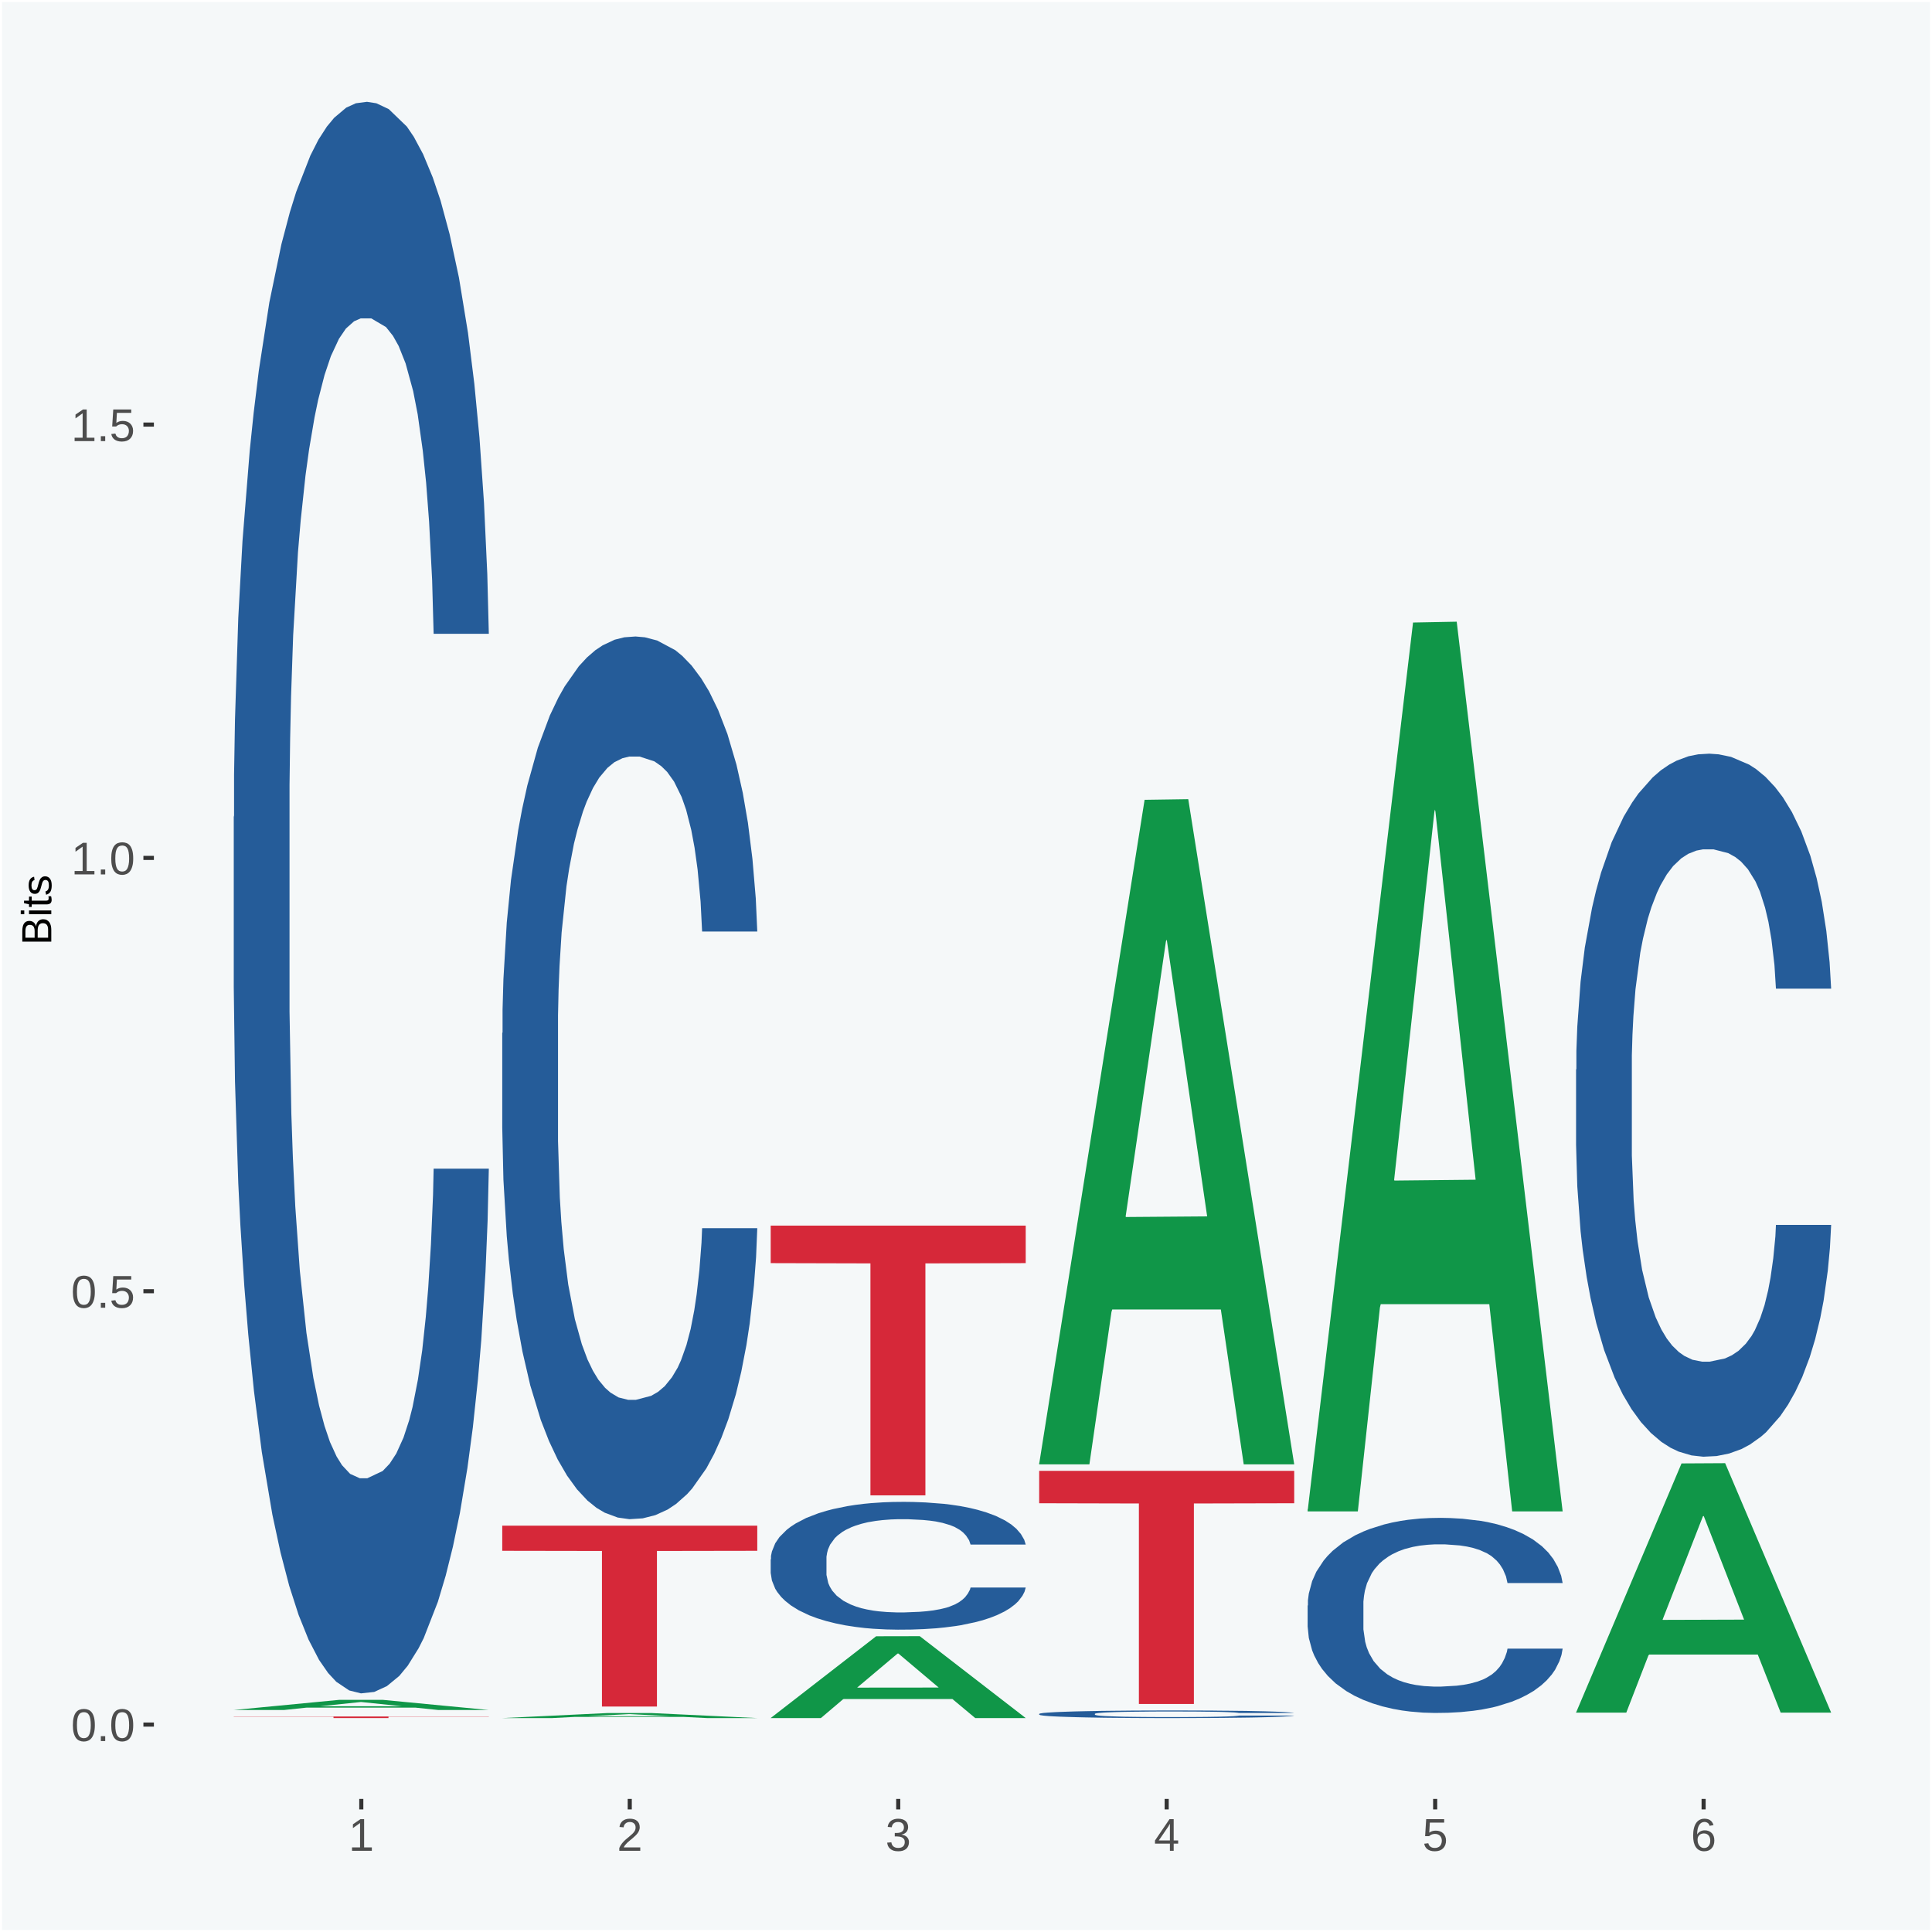 <?xml version="1.0" encoding="UTF-8"?>
<svg xmlns="http://www.w3.org/2000/svg" xmlns:xlink="http://www.w3.org/1999/xlink" width="504pt" height="504pt" viewBox="0 0 504 504" version="1.1">
<defs>
<g>
<symbol overflow="visible" id="glyph0-0">
<path style="stroke:none;" d="M 0.406 0 L 0.406 -8 L 3.594 -8 L 3.594 0 Z M 0.797 -0.406 L 3.188 -0.406 L 3.188 -7.594 L 0.797 -7.594 Z M 0.797 -0.406 "/>
</symbol>
<symbol overflow="visible" id="glyph0-1">
<path style="stroke:none;" d="M 6.203 -4.125 C 6.203 -3.332 6.125 -2.664 5.969 -2.125 C 5.82 -1.582 5.617 -1.145 5.359 -0.812 C 5.098 -0.477 4.789 -0.238 4.438 -0.094 C 4.094 0.051 3.723 0.125 3.328 0.125 C 2.922 0.125 2.539 0.051 2.188 -0.094 C 1.844 -0.238 1.539 -0.477 1.281 -0.812 C 1.031 -1.145 0.832 -1.582 0.688 -2.125 C 0.539 -2.664 0.469 -3.332 0.469 -4.125 C 0.469 -4.957 0.539 -5.645 0.688 -6.188 C 0.832 -6.738 1.035 -7.176 1.297 -7.5 C 1.555 -7.82 1.859 -8.047 2.203 -8.172 C 2.555 -8.305 2.941 -8.375 3.359 -8.375 C 3.754 -8.375 4.125 -8.305 4.469 -8.172 C 4.812 -8.047 5.113 -7.82 5.375 -7.5 C 5.633 -7.176 5.836 -6.738 5.984 -6.188 C 6.129 -5.645 6.203 -4.957 6.203 -4.125 Z M 5.141 -4.125 C 5.141 -4.781 5.098 -5.328 5.016 -5.766 C 4.941 -6.203 4.828 -6.551 4.672 -6.812 C 4.516 -7.07 4.328 -7.254 4.109 -7.359 C 3.891 -7.473 3.641 -7.531 3.359 -7.531 C 3.055 -7.531 2.789 -7.473 2.562 -7.359 C 2.344 -7.254 2.156 -7.07 2 -6.812 C 1.844 -6.551 1.723 -6.203 1.641 -5.766 C 1.566 -5.328 1.531 -4.781 1.531 -4.125 C 1.531 -3.5 1.57 -2.969 1.656 -2.531 C 1.738 -2.094 1.852 -1.742 2 -1.484 C 2.156 -1.223 2.344 -1.035 2.562 -0.922 C 2.789 -0.805 3.047 -0.75 3.328 -0.75 C 3.609 -0.75 3.859 -0.805 4.078 -0.922 C 4.305 -1.035 4.492 -1.223 4.641 -1.484 C 4.797 -1.742 4.914 -2.094 5 -2.531 C 5.094 -2.969 5.141 -3.5 5.141 -4.125 Z M 5.141 -4.125 "/>
</symbol>
<symbol overflow="visible" id="glyph0-2">
<path style="stroke:none;" d="M 1.094 0 L 1.094 -1.281 L 2.234 -1.281 L 2.234 0 Z M 1.094 0 "/>
</symbol>
<symbol overflow="visible" id="glyph0-3">
<path style="stroke:none;" d="M 6.172 -2.688 C 6.172 -2.27 6.109 -1.891 5.984 -1.547 C 5.859 -1.203 5.672 -0.906 5.422 -0.656 C 5.18 -0.414 4.879 -0.223 4.516 -0.078 C 4.148 0.055 3.723 0.125 3.234 0.125 C 2.805 0.125 2.43 0.07 2.109 -0.031 C 1.785 -0.133 1.508 -0.273 1.281 -0.453 C 1.062 -0.629 0.883 -0.836 0.75 -1.078 C 0.625 -1.316 0.535 -1.57 0.484 -1.844 L 1.547 -1.969 C 1.586 -1.812 1.645 -1.66 1.719 -1.516 C 1.801 -1.367 1.91 -1.238 2.047 -1.125 C 2.18 -1.008 2.348 -0.914 2.547 -0.844 C 2.742 -0.781 2.984 -0.75 3.266 -0.75 C 3.535 -0.75 3.781 -0.789 4 -0.875 C 4.227 -0.957 4.422 -1.078 4.578 -1.234 C 4.734 -1.398 4.852 -1.602 4.938 -1.844 C 5.031 -2.082 5.078 -2.359 5.078 -2.672 C 5.078 -2.922 5.035 -3.148 4.953 -3.359 C 4.867 -3.578 4.75 -3.766 4.594 -3.922 C 4.445 -4.078 4.258 -4.195 4.031 -4.281 C 3.812 -4.363 3.562 -4.406 3.281 -4.406 C 3.113 -4.406 2.953 -4.391 2.797 -4.359 C 2.648 -4.328 2.516 -4.285 2.391 -4.234 C 2.266 -4.18 2.148 -4.117 2.047 -4.047 C 1.941 -3.973 1.844 -3.895 1.75 -3.812 L 0.719 -3.812 L 1 -8.25 L 5.688 -8.25 L 5.688 -7.359 L 1.953 -7.359 L 1.797 -4.734 C 1.984 -4.879 2.219 -5.004 2.5 -5.109 C 2.781 -5.211 3.113 -5.266 3.5 -5.266 C 3.914 -5.266 4.285 -5.203 4.609 -5.078 C 4.941 -4.953 5.223 -4.773 5.453 -4.547 C 5.68 -4.316 5.859 -4.047 5.984 -3.734 C 6.109 -3.422 6.172 -3.07 6.172 -2.688 Z M 6.172 -2.688 "/>
</symbol>
<symbol overflow="visible" id="glyph0-4">
<path style="stroke:none;" d="M 0.922 0 L 0.922 -0.891 L 3.016 -0.891 L 3.016 -7.25 L 1.156 -5.922 L 1.156 -6.922 L 3.109 -8.25 L 4.078 -8.25 L 4.078 -0.891 L 6.094 -0.891 L 6.094 0 Z M 0.922 0 "/>
</symbol>
<symbol overflow="visible" id="glyph0-5">
<path style="stroke:none;" d="M 0.609 0 L 0.609 -0.75 C 0.805 -1.207 1.047 -1.609 1.328 -1.953 C 1.617 -2.305 1.922 -2.625 2.234 -2.906 C 2.555 -3.188 2.867 -3.445 3.172 -3.688 C 3.484 -3.938 3.766 -4.18 4.016 -4.422 C 4.266 -4.66 4.469 -4.91 4.625 -5.172 C 4.781 -5.441 4.859 -5.742 4.859 -6.078 C 4.859 -6.316 4.82 -6.523 4.75 -6.703 C 4.676 -6.879 4.57 -7.023 4.438 -7.141 C 4.312 -7.266 4.156 -7.359 3.969 -7.422 C 3.781 -7.484 3.578 -7.516 3.359 -7.516 C 3.141 -7.516 2.938 -7.484 2.75 -7.422 C 2.57 -7.367 2.41 -7.281 2.266 -7.156 C 2.117 -7.039 2 -6.895 1.906 -6.719 C 1.812 -6.551 1.754 -6.352 1.734 -6.125 L 0.656 -6.219 C 0.688 -6.508 0.766 -6.785 0.891 -7.047 C 1.023 -7.316 1.203 -7.551 1.422 -7.75 C 1.648 -7.945 1.922 -8.098 2.234 -8.203 C 2.555 -8.316 2.93 -8.375 3.359 -8.375 C 3.766 -8.375 4.125 -8.328 4.438 -8.234 C 4.758 -8.141 5.031 -7.992 5.25 -7.797 C 5.477 -7.609 5.648 -7.375 5.766 -7.094 C 5.879 -6.812 5.938 -6.488 5.938 -6.125 C 5.938 -5.844 5.883 -5.578 5.781 -5.328 C 5.688 -5.078 5.555 -4.836 5.391 -4.609 C 5.223 -4.379 5.031 -4.16 4.812 -3.953 C 4.594 -3.742 4.363 -3.535 4.125 -3.328 C 3.895 -3.129 3.656 -2.93 3.406 -2.734 C 3.164 -2.535 2.938 -2.336 2.719 -2.141 C 2.508 -1.941 2.32 -1.738 2.156 -1.531 C 1.988 -1.332 1.859 -1.117 1.766 -0.891 L 6.078 -0.891 L 6.078 0 Z M 0.609 0 "/>
</symbol>
<symbol overflow="visible" id="glyph0-6">
<path style="stroke:none;" d="M 6.141 -2.281 C 6.141 -1.906 6.078 -1.566 5.953 -1.266 C 5.836 -0.973 5.66 -0.723 5.422 -0.516 C 5.18 -0.305 4.883 -0.145 4.531 -0.031 C 4.188 0.07 3.789 0.125 3.344 0.125 C 2.832 0.125 2.398 0.062 2.047 -0.062 C 1.703 -0.195 1.414 -0.367 1.188 -0.578 C 0.957 -0.785 0.785 -1.02 0.672 -1.281 C 0.566 -1.551 0.492 -1.832 0.453 -2.125 L 1.547 -2.219 C 1.578 -2 1.633 -1.801 1.719 -1.625 C 1.801 -1.445 1.914 -1.289 2.062 -1.156 C 2.207 -1.031 2.383 -0.93 2.594 -0.859 C 2.801 -0.785 3.051 -0.75 3.344 -0.75 C 3.875 -0.75 4.289 -0.879 4.594 -1.141 C 4.895 -1.41 5.047 -1.801 5.047 -2.312 C 5.047 -2.613 4.977 -2.859 4.844 -3.047 C 4.707 -3.234 4.539 -3.379 4.344 -3.484 C 4.145 -3.586 3.926 -3.656 3.688 -3.688 C 3.445 -3.727 3.227 -3.75 3.031 -3.75 L 2.438 -3.75 L 2.438 -4.656 L 3.016 -4.656 C 3.211 -4.656 3.414 -4.676 3.625 -4.719 C 3.844 -4.758 4.039 -4.832 4.219 -4.938 C 4.395 -5.051 4.539 -5.195 4.656 -5.375 C 4.77 -5.562 4.828 -5.797 4.828 -6.078 C 4.828 -6.523 4.695 -6.875 4.438 -7.125 C 4.188 -7.383 3.801 -7.516 3.281 -7.516 C 2.82 -7.516 2.445 -7.395 2.156 -7.156 C 1.875 -6.914 1.707 -6.578 1.656 -6.141 L 0.594 -6.234 C 0.633 -6.598 0.734 -6.91 0.891 -7.172 C 1.047 -7.441 1.242 -7.664 1.484 -7.844 C 1.734 -8.02 2.008 -8.148 2.312 -8.234 C 2.625 -8.328 2.953 -8.375 3.297 -8.375 C 3.754 -8.375 4.148 -8.316 4.484 -8.203 C 4.816 -8.086 5.086 -7.93 5.297 -7.734 C 5.516 -7.535 5.672 -7.301 5.766 -7.031 C 5.867 -6.77 5.922 -6.488 5.922 -6.188 C 5.922 -5.945 5.883 -5.723 5.812 -5.516 C 5.75 -5.305 5.645 -5.113 5.5 -4.938 C 5.363 -4.77 5.188 -4.625 4.969 -4.5 C 4.75 -4.383 4.488 -4.297 4.188 -4.234 L 4.188 -4.219 C 4.52 -4.176 4.805 -4.098 5.047 -3.984 C 5.297 -3.867 5.5 -3.723 5.656 -3.547 C 5.82 -3.379 5.941 -3.188 6.016 -2.969 C 6.098 -2.75 6.141 -2.52 6.141 -2.281 Z M 6.141 -2.281 "/>
</symbol>
<symbol overflow="visible" id="glyph0-7">
<path style="stroke:none;" d="M 5.156 -1.875 L 5.156 0 L 4.172 0 L 4.172 -1.875 L 0.281 -1.875 L 0.281 -2.688 L 4.062 -8.25 L 5.156 -8.25 L 5.156 -2.703 L 6.328 -2.703 L 6.328 -1.875 Z M 4.172 -7.062 C 4.16 -7.039 4.141 -7.004 4.109 -6.953 C 4.078 -6.898 4.039 -6.836 4 -6.766 C 3.957 -6.691 3.914 -6.617 3.875 -6.547 C 3.844 -6.473 3.812 -6.414 3.781 -6.375 L 1.656 -3.25 C 1.633 -3.219 1.602 -3.176 1.562 -3.125 C 1.531 -3.07 1.492 -3.02 1.453 -2.969 C 1.422 -2.914 1.383 -2.863 1.344 -2.812 C 1.301 -2.77 1.27 -2.734 1.25 -2.703 L 4.172 -2.703 Z M 4.172 -7.062 "/>
</symbol>
<symbol overflow="visible" id="glyph0-8">
<path style="stroke:none;" d="M 6.141 -2.703 C 6.141 -2.285 6.082 -1.906 5.969 -1.562 C 5.852 -1.219 5.68 -0.922 5.453 -0.672 C 5.234 -0.422 4.957 -0.223 4.625 -0.078 C 4.289 0.055 3.91 0.125 3.484 0.125 C 3.004 0.125 2.582 0.031 2.219 -0.156 C 1.863 -0.344 1.566 -0.609 1.328 -0.953 C 1.086 -1.297 0.906 -1.719 0.781 -2.219 C 0.664 -2.727 0.609 -3.301 0.609 -3.938 C 0.609 -4.676 0.676 -5.32 0.812 -5.875 C 0.945 -6.426 1.141 -6.883 1.391 -7.25 C 1.648 -7.625 1.961 -7.906 2.328 -8.094 C 2.691 -8.281 3.102 -8.375 3.562 -8.375 C 3.844 -8.375 4.102 -8.344 4.344 -8.281 C 4.594 -8.227 4.816 -8.133 5.016 -8 C 5.223 -7.875 5.398 -7.703 5.547 -7.484 C 5.703 -7.273 5.828 -7.016 5.922 -6.703 L 4.906 -6.516 C 4.801 -6.867 4.629 -7.125 4.391 -7.281 C 4.148 -7.445 3.867 -7.531 3.547 -7.531 C 3.266 -7.531 3.004 -7.457 2.766 -7.312 C 2.535 -7.176 2.336 -6.973 2.172 -6.703 C 2.004 -6.43 1.875 -6.086 1.781 -5.672 C 1.695 -5.266 1.656 -4.789 1.656 -4.25 C 1.852 -4.602 2.125 -4.875 2.469 -5.062 C 2.812 -5.25 3.207 -5.344 3.656 -5.344 C 4.031 -5.344 4.367 -5.281 4.672 -5.156 C 4.984 -5.031 5.25 -4.852 5.469 -4.625 C 5.688 -4.406 5.852 -4.129 5.969 -3.797 C 6.082 -3.473 6.141 -3.109 6.141 -2.703 Z M 5.078 -2.656 C 5.078 -2.938 5.039 -3.191 4.969 -3.422 C 4.895 -3.66 4.785 -3.859 4.641 -4.016 C 4.504 -4.18 4.332 -4.305 4.125 -4.391 C 3.926 -4.484 3.688 -4.531 3.406 -4.531 C 3.219 -4.531 3.023 -4.5 2.828 -4.438 C 2.629 -4.383 2.453 -4.289 2.297 -4.156 C 2.141 -4.031 2.008 -3.863 1.906 -3.656 C 1.812 -3.457 1.766 -3.207 1.766 -2.906 C 1.766 -2.602 1.801 -2.316 1.875 -2.047 C 1.957 -1.785 2.07 -1.555 2.219 -1.359 C 2.363 -1.172 2.539 -1.02 2.75 -0.906 C 2.957 -0.789 3.191 -0.734 3.453 -0.734 C 3.703 -0.734 3.926 -0.773 4.125 -0.859 C 4.332 -0.953 4.504 -1.082 4.641 -1.25 C 4.785 -1.414 4.895 -1.613 4.969 -1.844 C 5.039 -2.082 5.078 -2.352 5.078 -2.656 Z M 5.078 -2.656 "/>
</symbol>
<symbol overflow="visible" id="glyph1-0">
<path style="stroke:none;" d="M 0 -0.359 L -7.328 -0.359 L -7.328 -3.281 L 0 -3.281 Z M -0.359 -0.734 L -0.359 -2.922 L -6.969 -2.922 L -6.969 -0.734 Z M -0.359 -0.734 "/>
</symbol>
<symbol overflow="visible" id="glyph1-1">
<path style="stroke:none;" d="M -2.125 -6.75 C -1.75 -6.75 -1.426 -6.676 -1.156 -6.531 C -0.883 -6.383 -0.66 -6.18 -0.484 -5.922 C -0.316 -5.672 -0.191 -5.375 -0.109 -5.031 C -0.035 -4.695 0 -4.344 0 -3.969 L 0 -0.906 L -7.562 -0.906 L -7.562 -3.656 C -7.562 -4.07 -7.523 -4.441 -7.453 -4.766 C -7.391 -5.098 -7.281 -5.379 -7.125 -5.609 C -6.977 -5.836 -6.789 -6.008 -6.562 -6.125 C -6.332 -6.25 -6.055 -6.312 -5.734 -6.312 C -5.523 -6.312 -5.328 -6.281 -5.141 -6.219 C -4.953 -6.164 -4.781 -6.078 -4.625 -5.953 C -4.477 -5.836 -4.348 -5.688 -4.234 -5.5 C -4.129 -5.32 -4.047 -5.113 -3.984 -4.875 C -3.953 -5.176 -3.883 -5.441 -3.781 -5.672 C -3.676 -5.91 -3.539 -6.109 -3.375 -6.266 C -3.219 -6.43 -3.031 -6.551 -2.812 -6.625 C -2.602 -6.707 -2.375 -6.75 -2.125 -6.75 Z M -5.609 -5.281 C -6.016 -5.281 -6.305 -5.141 -6.484 -4.859 C -6.66 -4.586 -6.75 -4.188 -6.75 -3.656 L -6.75 -1.922 L -4.344 -1.922 L -4.344 -3.656 C -4.344 -3.957 -4.375 -4.211 -4.438 -4.422 C -4.5 -4.629 -4.582 -4.797 -4.688 -4.922 C -4.801 -5.047 -4.93 -5.133 -5.078 -5.188 C -5.234 -5.25 -5.41 -5.281 -5.609 -5.281 Z M -2.219 -5.719 C -2.457 -5.719 -2.66 -5.672 -2.828 -5.578 C -2.992 -5.492 -3.129 -5.367 -3.234 -5.203 C -3.348 -5.047 -3.426 -4.848 -3.469 -4.609 C -3.52 -4.379 -3.547 -4.125 -3.547 -3.844 L -3.547 -1.922 L -0.828 -1.922 L -0.828 -3.922 C -0.828 -4.18 -0.848 -4.422 -0.891 -4.641 C -0.93 -4.859 -1.004 -5.047 -1.109 -5.203 C -1.211 -5.367 -1.352 -5.492 -1.531 -5.578 C -1.719 -5.672 -1.945 -5.719 -2.219 -5.719 Z M -2.219 -5.719 "/>
</symbol>
<symbol overflow="visible" id="glyph1-2">
<path style="stroke:none;" d="M -7.047 -0.734 L -7.969 -0.734 L -7.969 -1.703 L -7.047 -1.703 Z M 0 -0.734 L -5.812 -0.734 L -5.812 -1.703 L 0 -1.703 Z M 0 -0.734 "/>
</symbol>
<symbol overflow="visible" id="glyph1-3">
<path style="stroke:none;" d="M -0.047 -2.969 C -0.004 -2.82 0.023 -2.672 0.047 -2.516 C 0.078 -2.367 0.094 -2.195 0.094 -2 C 0.094 -1.227 -0.348 -0.844 -1.234 -0.844 L -5.109 -0.844 L -5.109 -0.172 L -5.812 -0.172 L -5.812 -0.875 L -7.109 -1.156 L -7.109 -1.812 L -5.812 -1.812 L -5.812 -2.875 L -5.109 -2.875 L -5.109 -1.812 L -1.438 -1.812 C -1.156 -1.812 -0.957 -1.852 -0.844 -1.938 C -0.738 -2.031 -0.688 -2.191 -0.688 -2.422 C -0.688 -2.516 -0.691 -2.602 -0.703 -2.688 C -0.711 -2.77 -0.727 -2.863 -0.75 -2.969 Z M -0.047 -2.969 "/>
</symbol>
<symbol overflow="visible" id="glyph1-4">
<path style="stroke:none;" d="M -1.609 -5.109 C -1.336 -5.109 -1.094 -5.051 -0.875 -4.938 C -0.664 -4.832 -0.488 -4.68 -0.344 -4.484 C -0.195 -4.285 -0.082 -4.039 0 -3.75 C 0.07 -3.457 0.109 -3.125 0.109 -2.75 C 0.109 -2.406 0.082 -2.098 0.031 -1.828 C -0.02 -1.555 -0.102 -1.316 -0.219 -1.109 C -0.332 -0.91 -0.484 -0.742 -0.672 -0.609 C -0.859 -0.473 -1.086 -0.375 -1.359 -0.312 L -1.531 -1.156 C -1.219 -1.238 -0.988 -1.41 -0.844 -1.672 C -0.695 -1.93 -0.625 -2.289 -0.625 -2.75 C -0.625 -2.957 -0.641 -3.145 -0.672 -3.312 C -0.703 -3.488 -0.75 -3.641 -0.812 -3.766 C -0.883 -3.891 -0.977 -3.984 -1.094 -4.047 C -1.207 -4.117 -1.352 -4.156 -1.531 -4.156 C -1.707 -4.156 -1.848 -4.113 -1.953 -4.031 C -2.066 -3.957 -2.16 -3.844 -2.234 -3.688 C -2.316 -3.539 -2.383 -3.363 -2.438 -3.156 C -2.5 -2.945 -2.562 -2.719 -2.625 -2.469 C -2.688 -2.238 -2.754 -2.008 -2.828 -1.781 C -2.898 -1.551 -3 -1.344 -3.125 -1.156 C -3.25 -0.969 -3.398 -0.816 -3.578 -0.703 C -3.766 -0.586 -4 -0.531 -4.281 -0.531 C -4.812 -0.531 -5.211 -0.719 -5.484 -1.094 C -5.766 -1.477 -5.906 -2.031 -5.906 -2.75 C -5.906 -3.395 -5.789 -3.906 -5.562 -4.281 C -5.332 -4.656 -4.973 -4.895 -4.484 -5 L -4.375 -4.125 C -4.52 -4.094 -4.645 -4.035 -4.75 -3.953 C -4.852 -3.867 -4.938 -3.766 -5 -3.641 C -5.062 -3.516 -5.102 -3.375 -5.125 -3.219 C -5.156 -3.07 -5.172 -2.914 -5.172 -2.75 C -5.172 -2.312 -5.102 -1.988 -4.969 -1.781 C -4.844 -1.582 -4.645 -1.484 -4.375 -1.484 C -4.219 -1.484 -4.086 -1.52 -3.984 -1.594 C -3.879 -1.664 -3.789 -1.77 -3.719 -1.906 C -3.656 -2.051 -3.598 -2.219 -3.547 -2.406 C -3.492 -2.602 -3.438 -2.816 -3.375 -3.047 C -3.332 -3.203 -3.289 -3.359 -3.25 -3.516 C -3.207 -3.68 -3.156 -3.836 -3.094 -3.984 C -3.031 -4.141 -2.957 -4.285 -2.875 -4.422 C -2.789 -4.555 -2.688 -4.672 -2.562 -4.766 C -2.445 -4.867 -2.312 -4.953 -2.156 -5.016 C -2 -5.078 -1.816 -5.109 -1.609 -5.109 Z M -1.609 -5.109 "/>
</symbol>
</g>
<clipPath id="clip1">
  <path d="M 40.148 5.48 L 498.52 5.48 L 498.52 469.281 L 40.148 469.281 Z M 40.148 5.48 "/>
</clipPath>
</defs>
<g id="surface1">
<rect x="0" y="0" width="504" height="504" style="fill:rgb(96.078%,97.255%,97.647%);fill-opacity:1;stroke:none;"/>
<path style="fill:none;stroke-width:1.07;stroke-linecap:round;stroke-linejoin:round;stroke:rgb(100%,100%,100%);stroke-opacity:1;stroke-miterlimit:10;" d="M 0 0 L 504 0 L 504 504 L 0 504 Z M 0 0 " transform="matrix(1,0,0,-1,0,504)"/>
<g clip-path="url(#clip1)" clip-rule="nonzero">
<path style=" stroke:none;fill-rule:nonzero;fill:rgb(96.078%,97.255%,97.647%);fill-opacity:1;" d="M 40.148 469.281 L 498.52 469.281 L 498.52 5.48 L 40.148 5.48 Z M 40.148 469.281 "/>
</g>
<path style=" stroke:none;fill-rule:nonzero;fill:rgb(6.274%,58.824%,28.235%);fill-opacity:1;" d="M 60.98 446.078 L 61.051 446.078 L 88.488 443.441 L 99.871 443.441 L 127.52 446.09 L 114.352 446.09 L 108.379 445.469 L 80.051 445.469 L 79.852 445.48 L 74.078 446.09 L 60.98 446.09 L 60.98 446.078 L 83.621 445.109 L 104.809 445.102 L 94.32 444.012 L 94.18 444 L 94.039 444.012 L 83.551 445.102 L 83.621 445.109 Z M 60.98 446.078 "/>
<path style=" stroke:none;fill-rule:nonzero;fill:rgb(14.51%,36.078%,60.001%);fill-opacity:1;" d="M 60.98 213.109 L 61.059 212.73 L 61.059 202.121 L 61.301 187.711 L 62.16 161.172 L 63.262 141.07 L 65.148 117.559 L 66.172 107.699 L 67.512 96.711 L 70.262 78.891 L 73.41 63.719 L 75.609 55.379 L 77.262 50.07 L 80.961 40.59 L 83.078 36.422 L 85.281 33.012 L 87.172 30.73 L 90.32 28.078 L 92.828 26.941 L 95.738 26.559 L 98.18 26.941 L 101.41 28.461 L 106.129 33.012 L 107.93 35.66 L 110.371 40.211 L 112.891 46.281 L 114.93 52.34 L 117.289 61.07 L 119.73 72.441 L 122.09 86.852 L 123.738 100.121 L 125.078 114.148 L 126.262 131.211 L 127.121 149.789 L 127.52 165.34 L 113.121 165.34 L 112.73 151.309 L 111.941 136.141 L 111.16 125.898 L 110.289 117.559 L 108.961 108.078 L 107.781 102.02 L 105.809 94.809 L 104 90.262 L 102.512 87.609 L 100.699 85.328 L 96.852 83.059 L 94.09 83.059 L 92.359 83.82 L 90.238 85.711 L 88.43 88.371 L 86.309 92.922 L 84.66 97.84 L 83 104.289 L 82.059 108.84 L 80.641 117.18 L 79.699 124.012 L 78.441 135.762 L 77.73 144.102 L 76.48 165.719 L 75.93 181.641 L 75.691 192.641 L 75.531 204.77 L 75.531 263.922 L 76 290.461 L 76.398 301.84 L 77.031 314.73 L 78.211 331.41 L 79.941 347.719 L 81.75 359.469 L 83.238 366.672 L 84.66 371.98 L 86.07 376.148 L 87.801 379.941 L 89.219 382.219 L 91.34 384.488 L 93.859 385.629 L 95.82 385.629 L 99.828 383.738 L 101.641 381.84 L 103.371 379.191 L 105.262 375.02 L 106.75 370.469 L 107.621 367.051 L 109.031 359.852 L 110.141 352.27 L 111.078 343.539 L 111.711 335.961 L 112.422 324.59 L 112.969 311.691 L 113.121 304.871 L 127.52 304.871 L 127.199 318.52 L 126.648 331.789 L 125.551 349.609 L 124.68 359.852 L 123.352 372.359 L 121.93 382.98 L 119.969 394.73 L 118.16 403.449 L 116.27 411.039 L 114.23 417.859 L 110.531 427.34 L 109.191 429.988 L 106.359 434.539 L 104.16 437.199 L 100.93 439.852 L 97.629 441.371 L 94.172 441.75 L 91.102 440.988 L 87.719 438.719 L 85.602 436.441 L 83.238 433.031 L 80.488 427.719 L 77.891 421.27 L 75.449 413.691 L 73.172 404.969 L 71.051 395.109 L 68.301 378.809 L 66.25 362.879 L 64.762 348.09 L 63.738 335.578 L 62.711 319.66 L 62.16 308.66 L 61.301 282.121 L 60.98 257.469 Z M 60.98 213.109 "/>
<path style=" stroke:none;fill-rule:nonzero;fill:rgb(83.922%,15.686%,22.353%);fill-opacity:1;" d="M 60.98 447.781 L 127.52 447.781 L 127.52 447.84 L 101.34 447.84 L 101.34 448.191 L 87 448.191 L 87 447.84 L 60.98 447.84 Z M 60.98 447.781 "/>
<path style=" stroke:none;fill-rule:nonzero;fill:rgb(6.274%,58.824%,28.235%);fill-opacity:1;" d="M 131.02 448.191 L 131.09 448.191 L 158.52 446.879 L 169.91 446.879 L 197.551 448.191 L 184.379 448.191 L 178.41 447.891 L 149.879 447.891 L 144.121 448.191 L 131.02 448.191 L 153.648 447.711 L 174.852 447.699 L 164.352 447.16 L 164.078 447.16 L 153.578 447.699 L 153.648 447.711 Z M 131.02 448.191 "/>
<path style=" stroke:none;fill-rule:nonzero;fill:rgb(14.51%,36.078%,60.001%);fill-opacity:1;" d="M 131.02 269.5 L 131.102 269.289 L 131.102 263.398 L 131.328 255.41 L 132.199 240.691 L 133.301 229.551 L 135.191 216.512 L 136.211 211.039 L 137.551 204.941 L 140.301 195.059 L 143.441 186.648 L 145.648 182.02 L 147.301 179.078 L 150.988 173.82 L 153.121 171.512 L 155.32 169.609 L 157.211 168.352 L 160.352 166.879 L 162.871 166.25 L 165.781 166.039 L 168.219 166.25 L 171.441 167.09 L 176.16 169.609 L 177.969 171.09 L 180.41 173.609 L 182.922 176.969 L 184.969 180.34 L 187.328 185.18 L 189.762 191.48 L 192.121 199.48 L 193.77 206.84 L 195.109 214.621 L 196.289 224.078 L 197.16 234.379 L 197.551 243.012 L 183.16 243.012 L 182.762 235.219 L 181.98 226.809 L 181.191 221.141 L 180.328 216.512 L 178.988 211.25 L 177.809 207.891 L 175.84 203.891 L 174.039 201.371 L 172.539 199.898 L 170.73 198.629 L 166.879 197.371 L 164.129 197.371 L 162.398 197.789 L 160.27 198.84 L 158.461 200.32 L 156.34 202.84 L 154.691 205.57 L 153.039 209.148 L 152.09 211.672 L 150.68 216.301 L 149.73 220.078 L 148.48 226.602 L 147.77 231.23 L 146.512 243.219 L 145.961 252.051 L 145.719 258.148 L 145.57 264.879 L 145.57 297.68 L 146.039 312.398 L 146.43 318.711 L 147.059 325.859 L 148.238 335.109 L 149.969 344.148 L 151.781 350.672 L 153.27 354.672 L 154.691 357.609 L 156.102 359.93 L 157.84 362.031 L 159.25 363.289 L 161.371 364.551 L 163.891 365.18 L 165.859 365.18 L 169.871 364.129 L 171.68 363.078 L 173.41 361.609 L 175.289 359.289 L 176.789 356.77 L 177.648 354.879 L 179.07 350.879 L 180.172 346.68 L 181.109 341.84 L 181.738 337.629 L 182.449 331.328 L 183 324.18 L 183.16 320.391 L 197.551 320.391 L 197.238 327.961 L 196.68 335.32 L 195.578 345.211 L 194.719 350.879 L 193.379 357.82 L 191.969 363.711 L 190 370.23 L 188.191 375.07 L 186.301 379.27 L 184.262 383.059 L 180.559 388.309 L 179.23 389.789 L 176.391 392.309 L 174.191 393.781 L 170.969 395.25 L 167.672 396.09 L 164.211 396.309 L 161.141 395.879 L 157.762 394.621 L 155.629 393.359 L 153.27 391.469 L 150.52 388.52 L 147.93 384.949 L 145.488 380.738 L 143.211 375.91 L 141.078 370.441 L 138.328 361.398 L 136.289 352.57 L 134.789 344.359 L 133.77 337.422 L 132.75 328.59 L 132.199 322.488 L 131.328 307.77 L 131.02 294.109 Z M 131.02 269.5 "/>
<path style=" stroke:none;fill-rule:nonzero;fill:rgb(83.922%,15.686%,22.353%);fill-opacity:1;" d="M 131.02 398 L 197.551 398 L 197.551 404.559 L 171.379 404.602 L 171.379 445.191 L 157.031 445.191 L 157.031 404.602 L 131.02 404.559 Z M 131.02 398 "/>
<path style=" stroke:none;fill-rule:nonzero;fill:rgb(6.274%,58.824%,28.235%);fill-opacity:1;" d="M 201.051 448.148 L 201.121 448.129 L 228.559 426.852 L 239.941 426.828 L 267.578 448.191 L 254.41 448.191 L 248.449 443.219 L 220.121 443.219 L 219.91 443.301 L 214.148 448.191 L 201.051 448.191 L 201.051 448.148 L 223.691 440.25 L 244.879 440.23 L 234.391 431.379 L 234.25 431.34 L 234.109 431.398 L 223.621 440.23 L 223.691 440.25 Z M 201.051 448.148 "/>
<path style=" stroke:none;fill-rule:nonzero;fill:rgb(14.51%,36.078%,60.001%);fill-opacity:1;" d="M 201.051 406.77 L 201.129 406.738 L 201.129 405.891 L 201.371 404.73 L 202.23 402.602 L 203.328 400.98 L 205.219 399.09 L 206.238 398.301 L 207.578 397.422 L 210.328 395.988 L 213.48 394.77 L 215.68 394.102 L 217.328 393.672 L 221.031 392.91 L 223.148 392.578 L 225.352 392.301 L 227.238 392.121 L 230.391 391.91 L 232.898 391.82 L 235.809 391.789 L 238.25 391.82 L 241.469 391.941 L 246.191 392.301 L 248 392.52 L 250.441 392.879 L 252.961 393.371 L 255 393.859 L 257.359 394.559 L 259.801 395.469 L 262.16 396.629 L 263.809 397.691 L 265.148 398.82 L 266.328 400.191 L 267.191 401.68 L 267.578 402.93 L 253.191 402.93 L 252.801 401.801 L 252.012 400.59 L 251.23 399.762 L 250.359 399.09 L 249.02 398.328 L 247.84 397.852 L 245.879 397.27 L 244.07 396.898 L 242.578 396.691 L 240.77 396.512 L 236.91 396.32 L 234.16 396.32 L 232.43 396.379 L 230.309 396.539 L 228.5 396.75 L 226.371 397.109 L 224.719 397.512 L 223.07 398.031 L 222.129 398.391 L 220.711 399.059 L 219.77 399.609 L 218.512 400.559 L 217.801 401.23 L 216.539 402.961 L 215.988 404.238 L 215.762 405.121 L 215.602 406.102 L 215.602 410.852 L 216.07 412.98 L 216.469 413.891 L 217.09 414.93 L 218.27 416.27 L 220 417.578 L 221.809 418.52 L 223.309 419.102 L 224.719 419.531 L 226.141 419.859 L 227.871 420.172 L 229.281 420.352 L 231.41 420.531 L 233.922 420.629 L 235.891 420.629 L 239.898 420.469 L 241.711 420.32 L 243.441 420.109 L 245.328 419.77 L 246.82 419.41 L 247.691 419.129 L 249.102 418.551 L 250.199 417.949 L 251.148 417.238 L 251.781 416.641 L 252.48 415.719 L 253.031 414.691 L 253.191 414.141 L 267.578 414.141 L 267.27 415.23 L 266.719 416.301 L 265.621 417.73 L 264.75 418.551 L 263.422 419.559 L 262 420.41 L 260.031 421.359 L 258.23 422.059 L 256.34 422.672 L 254.289 423.211 L 250.602 423.98 L 249.262 424.191 L 246.43 424.551 L 244.23 424.77 L 241 424.98 L 237.699 425.102 L 234.238 425.129 L 231.172 425.07 L 227.789 424.891 L 225.672 424.711 L 223.309 424.43 L 220.559 424.012 L 217.961 423.488 L 215.52 422.879 L 213.238 422.18 L 211.121 421.391 L 208.371 420.078 L 206.32 418.801 L 204.828 417.609 L 203.801 416.609 L 202.781 415.328 L 202.23 414.441 L 201.371 412.309 L 201.051 410.328 Z M 201.051 406.77 "/>
<path style=" stroke:none;fill-rule:nonzero;fill:rgb(83.922%,15.686%,22.353%);fill-opacity:1;" d="M 201.051 319.73 L 267.578 319.73 L 267.578 329.512 L 241.41 329.578 L 241.41 390.09 L 227.07 390.09 L 227.07 329.578 L 201.051 329.512 Z M 201.051 319.73 "/>
<path style=" stroke:none;fill-rule:nonzero;fill:rgb(6.274%,58.824%,28.235%);fill-opacity:1;" d="M 271.09 381.68 L 271.148 381.512 L 298.59 208.648 L 309.98 208.48 L 337.621 382 L 324.449 382 L 318.48 341.602 L 290.148 341.602 L 289.949 342.25 L 284.191 382 L 271.09 382 L 271.09 381.68 L 293.719 317.48 L 314.91 317.32 L 304.422 245.469 L 304.281 245.141 L 304.148 245.629 L 293.648 317.32 L 293.719 317.48 Z M 271.09 381.68 "/>
<path style=" stroke:none;fill-rule:nonzero;fill:rgb(14.51%,36.078%,60.001%);fill-opacity:1;" d="M 271.09 447.102 L 271.16 447.102 L 271.16 447.051 L 271.398 446.98 L 272.27 446.852 L 273.371 446.762 L 275.25 446.648 L 276.281 446.602 L 277.609 446.551 L 280.371 446.461 L 283.512 446.391 L 285.711 446.352 L 287.359 446.32 L 291.059 446.281 L 293.18 446.262 L 295.391 446.238 L 297.27 446.23 L 300.422 446.219 L 302.941 446.211 L 308.281 446.211 L 311.512 446.219 L 316.23 446.238 L 318.039 446.262 L 320.469 446.281 L 322.988 446.309 L 325.031 446.328 L 327.391 446.379 L 329.828 446.43 L 332.191 446.5 L 333.84 446.559 L 335.18 446.629 L 336.359 446.711 L 337.219 446.801 L 337.621 446.871 L 323.23 446.871 L 322.828 446.809 L 322.051 446.73 L 321.262 446.691 L 320.391 446.648 L 319.059 446.602 L 317.879 446.57 L 315.91 446.539 L 314.102 446.52 L 312.609 446.5 L 310.801 446.488 L 306.949 446.48 L 302.461 446.48 L 300.34 446.488 L 298.531 446.512 L 296.41 446.531 L 294.762 446.551 L 293.109 446.578 L 292.16 446.602 L 290.75 446.641 L 289.801 446.68 L 288.539 446.73 L 287.84 446.77 L 286.578 446.879 L 286.031 446.949 L 285.789 447 L 285.629 447.059 L 285.629 447.34 L 286.109 447.469 L 286.5 447.531 L 287.129 447.59 L 288.309 447.672 L 290.039 447.738 L 291.852 447.801 L 293.34 447.84 L 294.762 447.859 L 296.172 447.879 L 297.898 447.898 L 299.32 447.91 L 301.441 447.922 L 303.961 447.93 L 305.922 447.93 L 309.941 447.922 L 311.738 447.91 L 313.469 447.898 L 315.359 447.879 L 316.859 447.852 L 317.719 447.84 L 319.141 447.801 L 320.238 447.77 L 321.18 447.719 L 321.809 447.691 L 322.52 447.629 L 323.07 447.57 L 323.23 447.539 L 337.621 447.539 L 337.301 447.609 L 336.75 447.672 L 335.648 447.75 L 334.789 447.801 L 333.449 447.859 L 332.031 447.91 L 330.07 447.969 L 328.262 448.012 L 326.371 448.051 L 324.328 448.078 L 320.629 448.121 L 319.289 448.141 L 316.461 448.16 L 314.262 448.172 L 311.039 448.18 L 307.73 448.191 L 301.211 448.191 L 297.82 448.18 L 295.699 448.172 L 293.34 448.148 L 290.59 448.129 L 287.988 448.102 L 285.559 448.059 L 283.281 448.02 L 281.148 447.969 L 278.398 447.891 L 276.352 447.82 L 274.859 447.75 L 273.84 447.691 L 272.82 447.609 L 272.27 447.559 L 271.398 447.43 L 271.09 447.309 Z M 271.09 447.102 "/>
<path style=" stroke:none;fill-rule:nonzero;fill:rgb(83.922%,15.686%,22.353%);fill-opacity:1;" d="M 271.09 383.699 L 337.621 383.699 L 337.621 392.148 L 311.449 392.211 L 311.449 444.52 L 297.102 444.52 L 297.102 392.211 L 271.09 392.148 Z M 271.09 383.699 "/>
<path style=" stroke:none;fill-rule:nonzero;fill:rgb(6.274%,58.824%,28.235%);fill-opacity:1;" d="M 341.121 393.828 L 341.191 393.609 L 368.621 162.398 L 380.012 162.18 L 407.648 394.27 L 394.48 394.27 L 388.512 340.219 L 360.191 340.219 L 359.98 341.09 L 354.219 394.27 L 341.121 394.27 L 341.121 393.828 L 363.75 307.969 L 384.949 307.75 L 374.449 211.648 L 374.32 211.211 L 374.18 211.859 L 363.691 307.75 L 363.75 307.969 Z M 341.121 393.828 "/>
<path style=" stroke:none;fill-rule:nonzero;fill:rgb(14.51%,36.078%,60.001%);fill-opacity:1;" d="M 341.121 418.828 L 341.199 418.781 L 341.199 417.48 L 341.43 415.711 L 342.301 412.461 L 343.398 410 L 345.289 407.121 L 346.309 405.91 L 347.648 404.559 L 350.398 402.371 L 353.539 400.512 L 355.75 399.488 L 357.398 398.84 L 361.09 397.68 L 363.219 397.172 L 365.422 396.75 L 367.309 396.469 L 370.449 396.141 L 372.969 396.012 L 375.879 395.961 L 378.32 396.012 L 381.539 396.191 L 386.262 396.75 L 388.07 397.07 L 390.512 397.629 L 393.02 398.379 L 395.07 399.121 L 397.43 400.191 L 399.871 401.578 L 402.23 403.352 L 403.879 404.98 L 405.211 406.699 L 406.391 408.789 L 407.262 411.07 L 407.648 412.969 L 393.262 412.969 L 392.871 411.25 L 392.078 409.391 L 391.289 408.141 L 390.43 407.121 L 389.09 405.949 L 387.91 405.211 L 385.949 404.328 L 384.141 403.77 L 382.641 403.441 L 380.828 403.16 L 376.98 402.879 L 374.23 402.879 L 372.5 402.98 L 370.371 403.211 L 368.57 403.539 L 366.441 404.09 L 364.789 404.699 L 363.141 405.488 L 362.199 406.051 L 360.781 407.07 L 359.84 407.91 L 358.578 409.352 L 357.871 410.371 L 356.609 413.02 L 356.059 414.969 L 355.828 416.32 L 355.672 417.809 L 355.672 425.059 L 356.141 428.309 L 356.531 429.711 L 357.16 431.289 L 358.34 433.328 L 360.07 435.328 L 361.879 436.77 L 363.379 437.66 L 364.789 438.309 L 366.211 438.82 L 367.941 439.281 L 369.352 439.559 L 371.48 439.84 L 373.988 439.98 L 375.961 439.98 L 379.969 439.75 L 381.781 439.52 L 383.512 439.191 L 385.398 438.68 L 386.891 438.121 L 387.75 437.699 L 389.172 436.82 L 390.27 435.891 L 391.219 434.82 L 391.84 433.891 L 392.551 432.5 L 393.102 430.922 L 393.262 430.078 L 407.648 430.078 L 407.34 431.75 L 406.789 433.379 L 405.691 435.559 L 404.82 436.82 L 403.48 438.352 L 402.07 439.648 L 400.102 441.102 L 398.289 442.16 L 396.41 443.09 L 394.359 443.93 L 390.66 445.09 L 389.328 445.422 L 386.5 445.98 L 384.289 446.301 L 381.07 446.629 L 377.77 446.809 L 374.309 446.859 L 371.238 446.77 L 367.859 446.488 L 365.73 446.211 L 363.379 445.789 L 360.621 445.141 L 358.031 444.352 L 355.59 443.422 L 353.309 442.352 L 351.191 441.141 L 348.43 439.141 L 346.391 437.191 L 344.891 435.379 L 343.871 433.84 L 342.852 431.891 L 342.301 430.539 L 341.43 427.289 L 341.121 424.27 Z M 341.121 418.828 "/>
<path style=" stroke:none;fill-rule:nonzero;fill:rgb(6.274%,58.824%,28.235%);fill-opacity:1;" d="M 411.148 446.648 L 411.219 446.59 L 438.66 381.762 L 450.039 381.699 L 477.691 446.77 L 464.52 446.77 L 458.551 431.621 L 430.219 431.621 L 430.02 431.859 L 424.25 446.77 L 411.148 446.77 L 411.148 446.648 L 433.789 422.578 L 454.98 422.512 L 444.488 395.57 L 444.352 395.449 L 444.211 395.629 L 433.719 422.512 L 433.789 422.578 Z M 411.148 446.648 "/>
<path style=" stroke:none;fill-rule:nonzero;fill:rgb(14.51%,36.078%,60.001%);fill-opacity:1;" d="M 411.148 279.012 L 411.23 278.852 L 411.23 274.16 L 411.469 267.789 L 412.328 256.07 L 413.43 247.191 L 415.32 236.809 L 416.34 232.449 L 417.68 227.602 L 420.43 219.719 L 423.578 213.02 L 425.781 209.34 L 427.43 206.988 L 431.129 202.809 L 433.25 200.961 L 435.449 199.461 L 437.34 198.449 L 440.488 197.281 L 443 196.781 L 445.91 196.609 L 448.352 196.781 L 451.578 197.449 L 456.289 199.461 L 458.102 200.629 L 460.539 202.641 L 463.059 205.32 L 465.102 208 L 467.461 211.852 L 469.898 216.879 L 472.262 223.238 L 473.91 229.102 L 475.25 235.301 L 476.43 242.84 L 477.289 251.039 L 477.691 257.91 L 463.289 257.91 L 462.898 251.711 L 462.109 245.012 L 461.328 240.488 L 460.461 236.809 L 459.129 232.621 L 457.949 229.941 L 455.98 226.762 L 454.172 224.75 L 452.68 223.578 L 450.871 222.57 L 447.012 221.57 L 444.262 221.57 L 442.531 221.898 L 440.41 222.738 L 438.602 223.91 L 436.48 225.922 L 434.82 228.102 L 433.172 230.941 L 432.23 232.949 L 430.809 236.641 L 429.871 239.648 L 428.609 244.852 L 427.898 248.531 L 426.648 258.078 L 426.102 265.109 L 425.859 269.969 L 425.699 275.328 L 425.699 301.461 L 426.172 313.18 L 426.57 318.199 L 427.199 323.898 L 428.379 331.27 L 430.109 338.469 L 431.922 343.66 L 433.41 346.84 L 434.82 349.191 L 436.238 351.031 L 437.969 352.711 L 439.391 353.711 L 441.512 354.719 L 444.031 355.219 L 445.988 355.219 L 450 354.379 L 451.809 353.539 L 453.539 352.371 L 455.43 350.531 L 456.922 348.52 L 457.789 347.012 L 459.199 343.828 L 460.309 340.48 L 461.25 336.629 L 461.879 333.281 L 462.59 328.25 L 463.141 322.559 L 463.289 319.539 L 477.691 319.539 L 477.371 325.57 L 476.82 331.441 L 475.719 339.309 L 474.852 343.828 L 473.52 349.359 L 472.102 354.051 L 470.141 359.238 L 468.328 363.09 L 466.441 366.441 L 464.391 369.449 L 460.699 373.641 L 459.359 374.809 L 456.531 376.82 L 454.328 378 L 451.102 379.172 L 447.801 379.84 L 444.34 380.012 L 441.27 379.672 L 437.891 378.672 L 435.77 377.66 L 433.41 376.148 L 430.66 373.809 L 428.059 370.961 L 425.621 367.609 L 423.34 363.762 L 421.219 359.41 L 418.469 352.199 L 416.422 345.172 L 414.93 338.641 L 413.91 333.109 L 412.879 326.078 L 412.328 321.219 L 411.469 309.5 L 411.148 298.609 Z M 411.148 279.012 "/>
<g style="fill:rgb(30.196%,30.196%,30.196%);fill-opacity:1;">
  <use xlink:href="#glyph0-1" x="18.54" y="454.19"/>
  <use xlink:href="#glyph0-2" x="25.212" y="454.19"/>
  <use xlink:href="#glyph0-1" x="28.548" y="454.19"/>
</g>
<g style="fill:rgb(30.196%,30.196%,30.196%);fill-opacity:1;">
  <use xlink:href="#glyph0-1" x="18.54" y="341.15"/>
  <use xlink:href="#glyph0-2" x="25.212" y="341.15"/>
  <use xlink:href="#glyph0-3" x="28.548" y="341.15"/>
</g>
<g style="fill:rgb(30.196%,30.196%,30.196%);fill-opacity:1;">
  <use xlink:href="#glyph0-4" x="18.54" y="228.11"/>
  <use xlink:href="#glyph0-2" x="25.212" y="228.11"/>
  <use xlink:href="#glyph0-1" x="28.548" y="228.11"/>
</g>
<g style="fill:rgb(30.196%,30.196%,30.196%);fill-opacity:1;">
  <use xlink:href="#glyph0-4" x="18.54" y="115.07"/>
  <use xlink:href="#glyph0-2" x="25.212" y="115.07"/>
  <use xlink:href="#glyph0-3" x="28.548" y="115.07"/>
</g>
<path style="fill:none;stroke-width:1.07;stroke-linecap:butt;stroke-linejoin:round;stroke:rgb(20%,20%,20%);stroke-opacity:1;stroke-miterlimit:10;" d="M 37.41 54.109 L 40.148 54.109 " transform="matrix(1,0,0,-1,0,504)"/>
<path style="fill:none;stroke-width:1.07;stroke-linecap:butt;stroke-linejoin:round;stroke:rgb(20%,20%,20%);stroke-opacity:1;stroke-miterlimit:10;" d="M 37.41 167.16 L 40.148 167.16 " transform="matrix(1,0,0,-1,0,504)"/>
<path style="fill:none;stroke-width:1.07;stroke-linecap:butt;stroke-linejoin:round;stroke:rgb(20%,20%,20%);stroke-opacity:1;stroke-miterlimit:10;" d="M 37.41 280.199 L 40.148 280.199 " transform="matrix(1,0,0,-1,0,504)"/>
<path style="fill:none;stroke-width:1.07;stroke-linecap:butt;stroke-linejoin:round;stroke:rgb(20%,20%,20%);stroke-opacity:1;stroke-miterlimit:10;" d="M 37.41 393.238 L 40.148 393.238 " transform="matrix(1,0,0,-1,0,504)"/>
<path style="fill:none;stroke-width:1.07;stroke-linecap:butt;stroke-linejoin:round;stroke:rgb(20%,20%,20%);stroke-opacity:1;stroke-miterlimit:10;" d="M 94.25 31.98 L 94.25 34.719 " transform="matrix(1,0,0,-1,0,504)"/>
<path style="fill:none;stroke-width:1.07;stroke-linecap:butt;stroke-linejoin:round;stroke:rgb(20%,20%,20%);stroke-opacity:1;stroke-miterlimit:10;" d="M 164.281 31.98 L 164.281 34.719 " transform="matrix(1,0,0,-1,0,504)"/>
<path style="fill:none;stroke-width:1.07;stroke-linecap:butt;stroke-linejoin:round;stroke:rgb(20%,20%,20%);stroke-opacity:1;stroke-miterlimit:10;" d="M 234.32 31.98 L 234.32 34.719 " transform="matrix(1,0,0,-1,0,504)"/>
<path style="fill:none;stroke-width:1.07;stroke-linecap:butt;stroke-linejoin:round;stroke:rgb(20%,20%,20%);stroke-opacity:1;stroke-miterlimit:10;" d="M 304.352 31.98 L 304.352 34.719 " transform="matrix(1,0,0,-1,0,504)"/>
<path style="fill:none;stroke-width:1.07;stroke-linecap:butt;stroke-linejoin:round;stroke:rgb(20%,20%,20%);stroke-opacity:1;stroke-miterlimit:10;" d="M 374.391 31.98 L 374.391 34.719 " transform="matrix(1,0,0,-1,0,504)"/>
<path style="fill:none;stroke-width:1.07;stroke-linecap:butt;stroke-linejoin:round;stroke:rgb(20%,20%,20%);stroke-opacity:1;stroke-miterlimit:10;" d="M 444.422 31.98 L 444.422 34.719 " transform="matrix(1,0,0,-1,0,504)"/>
<g style="fill:rgb(30.196%,30.196%,30.196%);fill-opacity:1;">
  <use xlink:href="#glyph0-4" x="90.91" y="482.82"/>
</g>
<g style="fill:rgb(30.196%,30.196%,30.196%);fill-opacity:1;">
  <use xlink:href="#glyph0-5" x="160.95" y="482.82"/>
</g>
<g style="fill:rgb(30.196%,30.196%,30.196%);fill-opacity:1;">
  <use xlink:href="#glyph0-6" x="230.98" y="482.82"/>
</g>
<g style="fill:rgb(30.196%,30.196%,30.196%);fill-opacity:1;">
  <use xlink:href="#glyph0-7" x="301.02" y="482.82"/>
</g>
<g style="fill:rgb(30.196%,30.196%,30.196%);fill-opacity:1;">
  <use xlink:href="#glyph0-3" x="371.05" y="482.82"/>
</g>
<g style="fill:rgb(30.196%,30.196%,30.196%);fill-opacity:1;">
  <use xlink:href="#glyph0-8" x="441.08" y="482.82"/>
</g>
<g style="fill:rgb(0%,0%,0%);fill-opacity:1;">
  <use xlink:href="#glyph1-1" x="13.38" y="246.55"/>
  <use xlink:href="#glyph1-2" x="13.38" y="239.213"/>
  <use xlink:href="#glyph1-3" x="13.38" y="236.771"/>
  <use xlink:href="#glyph1-4" x="13.38" y="233.713"/>
</g>
</g>
</svg>
